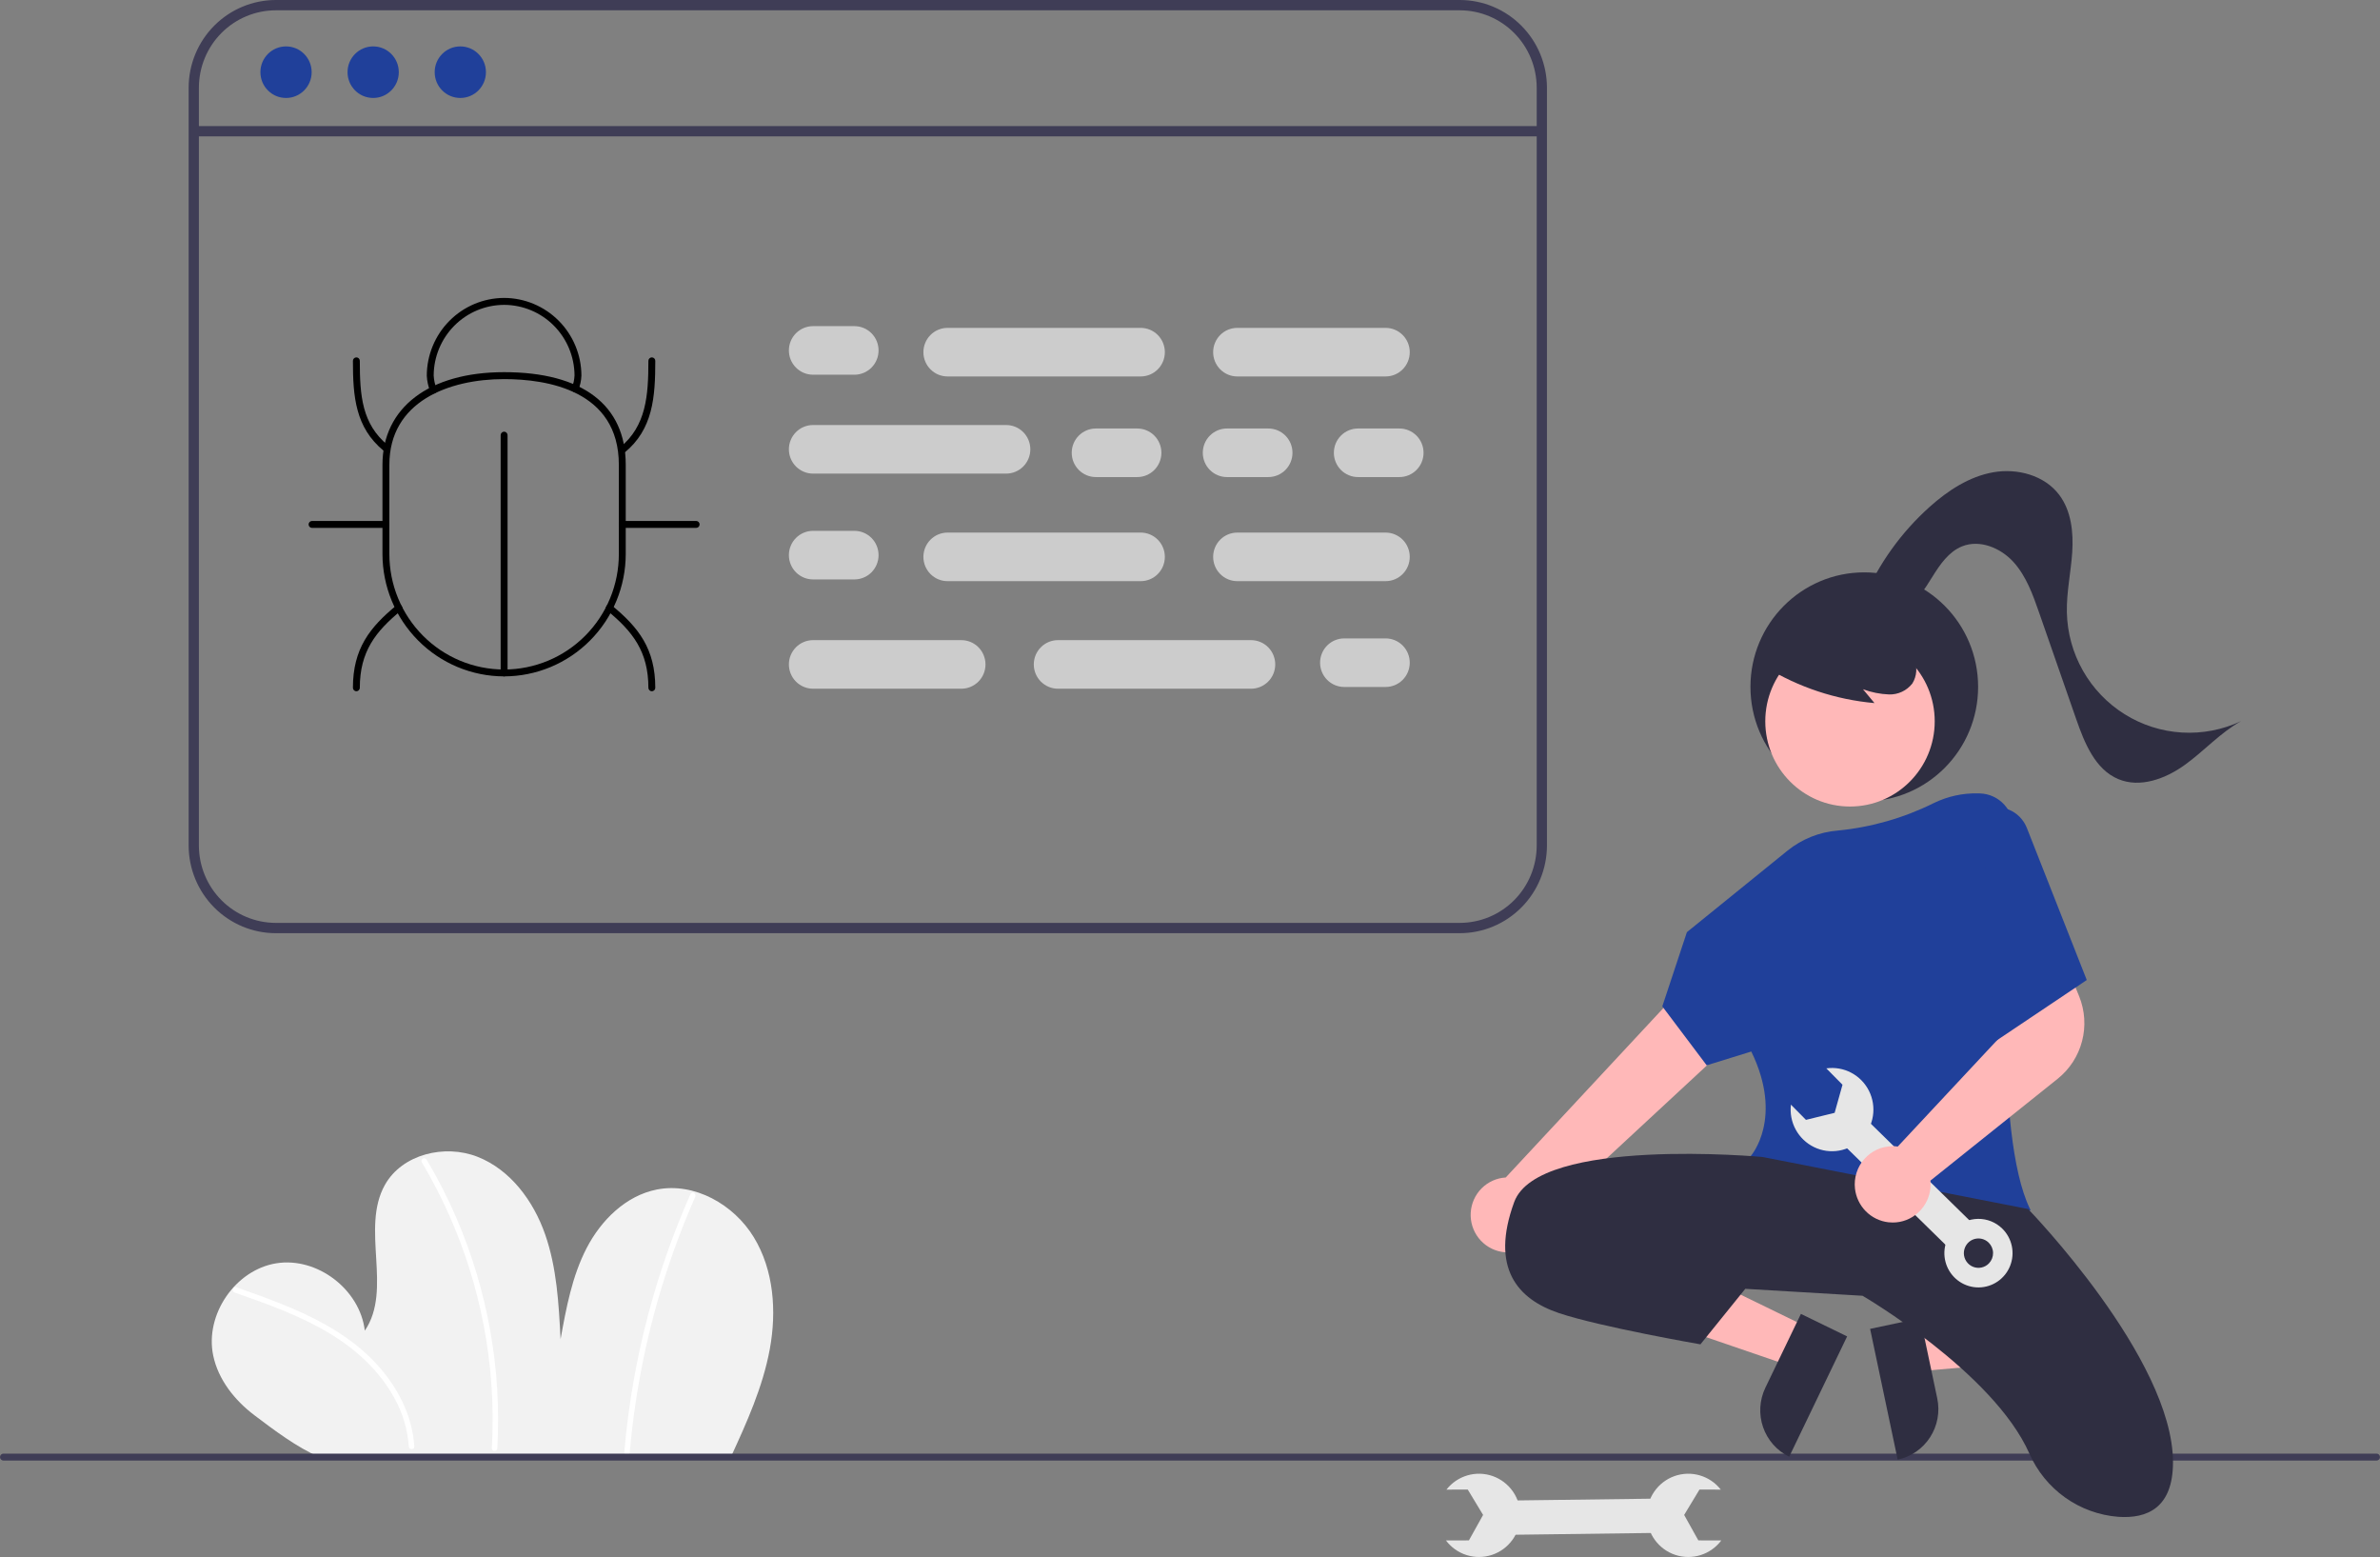 <svg width="263" height="172" viewBox="0 0 263 172" fill="none" xmlns="http://www.w3.org/2000/svg">
<rect x="0" y="0" width="263" height="172" fill="#808080" stroke="none"/>
<g clip-path="url(#clip0_1_186)">
<path d="M80.734 161.02C82.514 157.155 84.292 153.233 85.064 149.045C85.837 144.858 85.512 140.313 83.301 136.681C81.089 133.049 76.734 130.586 72.578 131.407C69.165 132.081 66.424 134.785 64.819 137.888C63.214 140.992 62.57 144.492 61.946 147.933C61.744 144.024 61.531 140.051 60.239 136.358C58.948 132.665 56.404 129.224 52.78 127.795C49.156 126.366 44.441 127.489 42.531 130.9C39.839 135.706 43.408 142.447 40.313 147C39.782 142.433 35.032 138.824 30.518 139.559C26.003 140.293 22.627 145.224 23.556 149.727C24.109 152.406 25.927 154.685 28.1 156.332C30.274 157.978 32.801 159.886 35.302 160.965L80.734 161.02Z" fill="#F2F2F2"/>
<path d="M25.926 142.786C29.512 144.046 33.131 145.321 36.405 147.291C39.339 149.058 41.952 151.435 43.602 154.481C44.507 156.114 45.043 157.927 45.175 159.792C45.199 160.182 45.806 160.185 45.782 159.792C45.569 156.319 43.886 153.141 41.556 150.628C39.001 147.872 35.689 145.99 32.27 144.53C30.243 143.664 28.166 142.928 26.088 142.198C25.718 142.068 25.559 142.657 25.926 142.786H25.926Z" fill="white"/>
<path d="M46.611 128.4C48.814 132.091 50.579 136.029 51.868 140.134C53.159 144.238 53.973 148.478 54.292 152.771C54.469 155.173 54.488 157.585 54.35 159.99C54.328 160.383 54.934 160.381 54.957 159.99C55.201 155.654 54.94 151.303 54.179 147.028C53.419 142.753 52.169 138.58 50.455 134.594C49.493 132.355 48.384 130.183 47.135 128.092C47.093 128.025 47.027 127.977 46.95 127.959C46.874 127.94 46.793 127.952 46.725 127.992C46.657 128.032 46.607 128.097 46.586 128.173C46.565 128.249 46.574 128.33 46.611 128.4Z" fill="white"/>
<path d="M76.304 131.904C73.187 138.945 70.994 146.364 69.779 153.973C69.438 156.11 69.174 158.258 68.987 160.417C68.954 160.808 69.56 160.805 69.594 160.417C70.255 152.824 71.887 145.349 74.449 138.177C75.169 136.16 75.962 134.172 76.827 132.212C76.984 131.857 76.462 131.546 76.304 131.904Z" fill="white"/>
<path d="M183.899 169.329L183.851 165.542L166.095 165.773L166.143 169.56L183.899 169.329Z" fill="#E6E6E6"/>
<path d="M190.209 170.174L187.673 170.167L186.106 167.355L187.8 164.552L190.156 164.559C189.566 163.804 188.756 163.254 187.839 162.986C186.922 162.717 185.945 162.744 185.044 163.062C184.144 163.38 183.364 163.974 182.816 164.76C182.268 165.546 181.978 166.485 181.987 167.445C181.996 168.405 182.304 169.338 182.867 170.113C183.43 170.889 184.22 171.467 185.126 171.768C186.033 172.069 187.011 172.077 187.922 171.792C188.833 171.506 189.633 170.94 190.209 170.174V170.174Z" fill="#E6E6E6"/>
<path d="M159.785 170.174L162.321 170.167L163.888 167.355L162.194 164.552L159.838 164.559C160.428 163.804 161.238 163.254 162.155 162.986C163.072 162.717 164.049 162.744 164.95 163.062C165.85 163.38 166.629 163.974 167.178 164.76C167.726 165.546 168.016 166.485 168.007 167.445C167.998 168.405 167.69 169.338 167.127 170.113C166.564 170.889 165.774 171.467 164.867 171.768C163.961 172.069 162.983 172.077 162.072 171.792C161.16 171.506 160.361 170.94 159.785 170.174V170.174Z" fill="#E6E6E6"/>
<path d="M262.619 161.349H0.381C0.28 161.349 0.183 161.308 0.112 161.236C0.04 161.164 0 161.067 0 160.965C0 160.864 0.04 160.766 0.112 160.694C0.183 160.622 0.28 160.582 0.381 160.582H262.619C262.72 160.582 262.817 160.622 262.888 160.694C262.96 160.766 263 160.864 263 160.965C263 161.067 262.96 161.164 262.888 161.236C262.817 161.308 262.72 161.349 262.619 161.349Z" fill="#3F3D56"/>
<path d="M206.011 88.526C212.958 88.526 218.59 82.863 218.59 75.877C218.59 68.892 212.958 63.229 206.011 63.229C199.065 63.229 193.433 68.892 193.433 75.877C193.433 82.863 199.065 88.526 206.011 88.526Z" fill="#2F2E41"/>
<path d="M211.109 146.883L212.077 151.479L230.171 149.91L228.741 143.125L211.109 146.883Z" fill="#FFB8B8"/>
<path d="M209.701 161.249L206.656 146.802L212.207 145.619L214.075 154.484C214.387 155.965 214.102 157.509 213.281 158.778C212.461 160.046 211.173 160.935 209.701 161.249L209.701 161.249Z" fill="#2F2E41"/>
<path d="M199.773 146.637L197.737 150.867L180.545 144.981L183.551 138.739L199.773 146.637Z" fill="#FFB8B8"/>
<path d="M195.081 153.302L199.008 145.146L204.115 147.632L197.715 160.924C197.044 160.598 196.444 160.142 195.949 159.582C195.453 159.022 195.073 158.37 194.828 157.662C194.583 156.954 194.48 156.205 194.523 155.457C194.567 154.709 194.756 153.977 195.081 153.302Z" fill="#2F2E41"/>
<path d="M165.903 138.285C166.492 138.395 167.097 138.374 167.677 138.223C168.256 138.073 168.796 137.796 169.258 137.413C169.72 137.03 170.092 136.55 170.35 136.007C170.607 135.463 170.743 134.87 170.747 134.268L199.096 107.986L192.056 102.503L166.389 130.077C165.383 130.137 164.434 130.565 163.721 131.281C163.008 131.998 162.581 132.952 162.521 133.964C162.461 134.975 162.772 135.974 163.396 136.77C164.019 137.567 164.911 138.105 165.903 138.285H165.903Z" fill="#FFB8B8"/>
<path d="M204.433 89.097C209.603 89.097 213.794 84.882 213.794 79.683C213.794 74.484 209.603 70.269 204.433 70.269C199.262 70.269 195.071 74.484 195.071 79.683C195.071 84.882 199.262 89.097 204.433 89.097Z" fill="#FFB8B8"/>
<path d="M212.834 135.019C206.267 135.019 198.358 133.628 193.479 127.937L193.37 127.809L193.483 127.683C193.519 127.642 197.109 123.517 193.525 116.161L188.597 117.686L183.692 111.174L186.409 102.976L197.53 93.968C199.124 92.684 201.064 91.911 203.099 91.749C206.783 91.391 210.371 90.363 213.69 88.716C215.208 87.974 216.881 87.606 218.569 87.643L218.787 87.65C219.301 87.664 219.806 87.783 220.272 88C220.738 88.217 221.155 88.526 221.499 88.91C221.842 89.294 222.105 89.744 222.271 90.232C222.436 90.721 222.501 91.239 222.462 91.754C221.708 101.577 220.376 125.307 224.288 133.478L224.389 133.689L224.164 133.747C220.445 134.588 216.646 135.014 212.834 135.019Z" fill="#20409A"/>
<path d="M194.767 127.812C194.767 127.812 169.992 125.512 167.324 132.794C164.656 140.077 167.705 143.526 172.279 145.059C176.853 146.592 187.906 148.509 187.906 148.509L192.861 142.376L205.821 143.143C205.821 143.143 220.261 151.565 224.254 160.572C225.11 162.521 226.476 164.201 228.206 165.432C229.936 166.663 231.966 167.399 234.079 167.563C237.28 167.787 240.125 166.571 240.125 161.54C240.125 150.042 224.116 133.561 224.116 133.561L194.767 127.812Z" fill="#2F2E41"/>
<path d="M175.9 139.118C175.9 139.118 182.38 137.202 192.671 142.185L175.9 139.118Z" fill="#2F2E41"/>
<path d="M195.094 73.68C198.75 75.924 202.871 77.29 207.138 77.67L205.868 76.141C206.793 76.484 207.766 76.678 208.75 76.716C209.244 76.731 209.733 76.628 210.18 76.418C210.627 76.208 211.018 75.895 211.323 75.505C211.572 75.1 211.72 74.641 211.754 74.166C211.788 73.691 211.708 73.215 211.52 72.778C211.133 71.907 210.531 71.15 209.77 70.579C208.423 69.507 206.833 68.787 205.141 68.483C203.45 68.179 201.71 68.301 200.077 68.837C198.957 69.174 197.954 69.821 197.182 70.704C196.803 71.149 196.54 71.682 196.416 72.255C196.292 72.828 196.311 73.422 196.472 73.985" fill="#2F2E41"/>
<path d="M205.944 66.155C207.607 62.272 210.097 58.802 213.238 55.99C215.255 54.188 217.611 52.639 220.269 52.172C222.927 51.704 225.923 52.505 227.553 54.667C228.886 56.435 229.136 58.804 228.989 61.018C228.842 63.232 228.35 65.424 228.397 67.643C228.445 69.906 229.055 72.122 230.17 74.088C231.286 76.055 232.872 77.71 234.785 78.903C236.698 80.097 238.878 80.791 241.125 80.923C243.373 81.055 245.618 80.621 247.656 79.659C245.361 80.935 243.572 82.954 241.441 84.491C239.31 86.028 236.5 87.082 234.08 86.067C231.519 84.992 230.345 82.073 229.428 79.44L225.337 67.696C224.642 65.7 223.912 63.644 222.493 62.083C221.074 60.522 218.771 59.57 216.818 60.355C215.337 60.95 214.374 62.37 213.528 63.729C212.683 65.088 211.791 66.535 210.363 67.248C208.935 67.96 206.819 67.521 206.352 65.989" fill="#2F2E41"/>
<path d="M205.683 123.106L203.055 125.819L215.772 138.281L218.401 135.568L205.683 123.106Z" fill="#E6E6E6"/>
<path d="M215.931 135.792C215.411 136.328 215.061 137.008 214.925 137.744C214.789 138.481 214.873 139.241 215.167 139.93C215.461 140.618 215.952 141.203 216.576 141.611C217.201 142.019 217.932 142.232 218.677 142.222C219.422 142.213 220.147 141.981 220.761 141.557C221.375 141.133 221.851 140.535 222.127 139.839C222.403 139.143 222.468 138.381 222.313 137.648C222.158 136.915 221.791 136.245 221.257 135.722C220.542 135.021 219.579 134.635 218.58 134.648C217.581 134.661 216.628 135.072 215.931 135.792ZM219.784 139.568C219.562 139.798 219.276 139.956 218.964 140.023C218.651 140.09 218.326 140.062 218.03 139.943C217.733 139.824 217.479 139.619 217.298 139.354C217.117 139.09 217.018 138.777 217.014 138.456C217.01 138.135 217.101 137.82 217.275 137.551C217.449 137.281 217.698 137.07 217.991 136.943C218.285 136.817 218.609 136.78 218.923 136.839C219.237 136.898 219.526 137.048 219.755 137.272C220.062 137.573 220.237 137.984 220.242 138.414C220.248 138.845 220.083 139.26 219.784 139.568Z" fill="#E6E6E6"/>
<path d="M201.816 118.023L203.604 119.831L202.735 122.934L199.566 123.711L197.905 122.031C197.791 122.984 197.977 123.949 198.437 124.791C198.896 125.632 199.606 126.308 200.467 126.724C201.327 127.139 202.296 127.273 203.236 127.107C204.177 126.942 205.042 126.484 205.71 125.799C206.379 125.113 206.818 124.235 206.965 123.286C207.112 122.338 206.96 121.367 206.531 120.509C206.101 119.652 205.416 118.951 204.57 118.505C203.725 118.059 202.762 117.89 201.816 118.023Z" fill="#E6E6E6"/>
<path d="M209.156 135.052C208.994 135.052 208.833 135.043 208.673 135.025C207.732 134.915 206.855 134.489 206.185 133.815C205.516 133.142 205.092 132.26 204.983 131.314C204.916 130.724 204.974 130.126 205.153 129.56C205.331 128.994 205.627 128.472 206.021 128.029C206.414 127.585 206.896 127.231 207.435 126.988C207.974 126.745 208.559 126.619 209.149 126.619C209.336 126.62 209.523 126.634 209.708 126.661L222.507 112.961L221.171 108.482L227.881 105.458L229.762 110.08C230.392 111.646 230.503 113.374 230.079 115.009C229.655 116.643 228.718 118.096 227.407 119.153L213.319 130.422C213.334 130.559 213.342 130.697 213.342 130.835C213.342 131.428 213.217 132.014 212.976 132.555C212.736 133.097 212.385 133.581 211.946 133.977C211.181 134.671 210.186 135.055 209.156 135.052Z" fill="#FFB8B8"/>
<path d="M219.161 89.484C219.605 89.285 220.084 89.179 220.57 89.172C221.055 89.165 221.537 89.256 221.987 89.44C222.436 89.625 222.844 89.899 223.186 90.246C223.527 90.593 223.796 91.006 223.975 91.46L230.596 108.264L220.305 115.163L219.161 89.484Z" fill="#20409A"/>
<path d="M170.945 93.408V9.683C170.941 7.116 169.926 4.655 168.12 2.84C166.316 1.025 163.868 0.004 161.316 0H30.475C27.922 0.004 25.475 1.025 23.67 2.84C21.865 4.655 20.85 7.116 20.846 9.683V93.408C20.85 95.975 21.865 98.435 23.67 100.25C25.475 102.065 27.922 103.087 30.475 103.09H161.316C163.868 103.087 166.316 102.065 168.12 100.25C169.926 98.435 170.941 95.975 170.945 93.408ZM30.475 101.951C28.223 101.948 26.063 101.047 24.471 99.446C22.878 97.844 21.982 95.673 21.979 93.408V9.683C21.982 7.418 22.878 5.246 24.471 3.644C26.063 2.043 28.223 1.142 30.475 1.139H161.316C163.568 1.142 165.728 2.043 167.32 3.644C168.913 5.246 169.809 7.418 169.812 9.683V93.408C169.809 95.673 168.913 97.844 167.32 99.446C165.728 101.047 163.568 101.948 161.316 101.951H30.475Z" fill="#3F3D56"/>
<path d="M169.812 15.064H21.979C21.829 15.064 21.685 15.004 21.578 14.897C21.472 14.79 21.413 14.646 21.413 14.495C21.413 14.344 21.472 14.199 21.578 14.092C21.685 13.985 21.829 13.925 21.979 13.925H169.812C169.962 13.925 170.106 13.985 170.212 14.092C170.319 14.199 170.378 14.344 170.378 14.495C170.378 14.646 170.319 14.79 170.212 14.897C170.106 15.004 169.962 15.064 169.812 15.064Z" fill="#3F3D56"/>
<path d="M31.608 10.822C33.172 10.822 34.44 9.547 34.44 7.974C34.44 6.401 33.172 5.126 31.608 5.126C30.044 5.126 28.776 6.401 28.776 7.974C28.776 9.547 30.044 10.822 31.608 10.822Z" fill="#20409A"/>
<path d="M41.237 10.822C42.801 10.822 44.069 9.547 44.069 7.974C44.069 6.401 42.801 5.126 41.237 5.126C39.673 5.126 38.405 6.401 38.405 7.974C38.405 9.547 39.673 10.822 41.237 10.822Z" fill="#20409A"/>
<path d="M50.866 10.822C52.43 10.822 53.698 9.547 53.698 7.974C53.698 6.401 52.43 5.126 50.866 5.126C49.302 5.126 48.034 6.401 48.034 7.974C48.034 9.547 49.302 10.822 50.866 10.822Z" fill="#20409A"/>
<path d="M72.031 76.361C71.981 76.361 71.931 76.352 71.885 76.332C71.839 76.313 71.797 76.285 71.761 76.249C71.726 76.213 71.698 76.171 71.679 76.125C71.66 76.078 71.65 76.028 71.65 75.978C71.65 71.982 69.908 69.753 67.097 67.451C67.058 67.419 67.025 67.38 67.002 67.336C66.978 67.292 66.963 67.243 66.958 67.193C66.952 67.143 66.957 67.092 66.972 67.044C66.986 66.996 67.01 66.951 67.041 66.911C67.073 66.872 67.112 66.84 67.156 66.816C67.2 66.792 67.249 66.777 67.298 66.772C67.348 66.767 67.399 66.772 67.447 66.786C67.495 66.801 67.539 66.825 67.578 66.857C70.563 69.3 72.412 71.678 72.412 75.978C72.412 76.028 72.402 76.078 72.383 76.125C72.364 76.171 72.336 76.213 72.301 76.249C72.265 76.285 72.223 76.313 72.177 76.332C72.131 76.352 72.081 76.361 72.031 76.361Z" fill="black"/>
<path d="M39.38 76.361C39.33 76.361 39.281 76.352 39.234 76.332C39.188 76.313 39.146 76.285 39.111 76.249C39.075 76.213 39.047 76.171 39.028 76.125C39.009 76.078 38.999 76.028 38.999 75.978C38.999 71.678 40.849 69.3 43.833 66.857C43.872 66.825 43.917 66.801 43.965 66.786C44.013 66.772 44.063 66.767 44.113 66.772C44.163 66.777 44.211 66.792 44.255 66.816C44.299 66.84 44.339 66.872 44.37 66.911C44.402 66.951 44.425 66.996 44.44 67.044C44.454 67.092 44.459 67.143 44.454 67.193C44.449 67.243 44.434 67.292 44.41 67.336C44.386 67.38 44.353 67.419 44.314 67.451C41.504 69.753 39.761 71.982 39.761 75.978C39.761 76.028 39.752 76.078 39.732 76.125C39.713 76.171 39.685 76.213 39.65 76.249C39.614 76.285 39.572 76.313 39.526 76.332C39.48 76.352 39.43 76.361 39.38 76.361Z" fill="black"/>
<path d="M68.766 50.095C68.688 50.095 68.611 50.071 68.546 50.025C68.482 49.979 68.433 49.915 68.407 49.84C68.381 49.766 68.378 49.685 68.399 49.609C68.42 49.532 68.464 49.465 68.525 49.415C71.415 47.049 71.65 43.689 71.65 39.862C71.65 39.76 71.69 39.663 71.762 39.591C71.833 39.519 71.93 39.479 72.031 39.479C72.132 39.479 72.229 39.519 72.301 39.591C72.372 39.663 72.412 39.76 72.412 39.862C72.412 43.888 72.156 47.431 69.007 50.009C68.939 50.065 68.854 50.095 68.766 50.095Z" fill="black"/>
<path d="M42.645 49.89C42.557 49.89 42.472 49.86 42.405 49.804C39.255 47.226 38.999 43.776 38.999 39.862C38.999 39.76 39.039 39.663 39.111 39.591C39.182 39.519 39.279 39.479 39.38 39.479C39.481 39.479 39.578 39.519 39.65 39.591C39.721 39.663 39.761 39.76 39.761 39.862C39.761 43.709 39.991 46.84 42.886 49.209C42.947 49.26 42.991 49.327 43.012 49.404C43.034 49.48 43.031 49.561 43.004 49.635C42.978 49.71 42.929 49.774 42.865 49.82C42.801 49.865 42.724 49.89 42.645 49.89V49.89Z" fill="black"/>
<path d="M76.929 58.317H68.766C68.665 58.317 68.568 58.276 68.496 58.205C68.425 58.133 68.385 58.035 68.385 57.934C68.385 57.832 68.425 57.734 68.496 57.662C68.568 57.591 68.665 57.55 68.766 57.55H76.929C77.03 57.55 77.127 57.591 77.198 57.662C77.27 57.734 77.31 57.832 77.31 57.934C77.31 58.035 77.27 58.133 77.198 58.205C77.127 58.276 77.03 58.317 76.929 58.317Z" fill="black"/>
<path d="M42.645 58.317H34.483C34.381 58.317 34.284 58.276 34.213 58.205C34.142 58.133 34.101 58.035 34.101 57.934C34.101 57.832 34.142 57.734 34.213 57.662C34.284 57.591 34.381 57.55 34.483 57.55H42.645C42.746 57.55 42.843 57.591 42.915 57.662C42.986 57.734 43.026 57.832 43.026 57.934C43.026 58.035 42.986 58.133 42.915 58.205C42.843 58.276 42.746 58.317 42.645 58.317Z" fill="black"/>
<path d="M55.706 74.72C55.656 74.72 55.606 74.71 55.56 74.691C55.514 74.671 55.471 74.643 55.436 74.608C55.401 74.572 55.373 74.53 55.353 74.483C55.334 74.437 55.324 74.387 55.325 74.336V48.07C55.325 47.969 55.365 47.871 55.436 47.799C55.508 47.727 55.605 47.687 55.706 47.687C55.807 47.687 55.904 47.727 55.975 47.799C56.047 47.871 56.087 47.969 56.087 48.07V74.336C56.087 74.387 56.077 74.437 56.058 74.483C56.039 74.53 56.011 74.572 55.975 74.608C55.94 74.643 55.898 74.671 55.852 74.691C55.805 74.71 55.756 74.72 55.706 74.72Z" fill="black"/>
<path d="M55.706 74.72C52.142 74.716 48.725 73.29 46.206 70.756C43.686 68.222 42.268 64.787 42.264 61.203V51.346C42.264 45.034 47.415 41.113 55.706 41.113C64.374 41.113 69.147 44.748 69.147 51.346V61.203C69.143 64.787 67.726 68.222 65.206 70.756C62.686 73.29 59.269 74.716 55.706 74.72ZM55.706 41.88C49.576 41.88 43.026 44.367 43.026 51.346V61.203C43.026 62.878 43.353 64.537 43.99 66.085C44.626 67.632 45.56 69.038 46.738 70.223C47.915 71.408 49.313 72.348 50.852 72.989C52.391 73.63 54.04 73.96 55.706 73.96C57.371 73.96 59.021 73.63 60.559 72.989C62.098 72.348 63.496 71.408 64.674 70.223C65.851 69.038 66.785 67.632 67.422 66.085C68.059 64.537 68.386 62.878 68.385 61.203V51.346C68.385 43.11 60.441 41.88 55.706 41.88Z" fill="black"/>
<path d="M47.893 43.48C47.817 43.48 47.742 43.457 47.679 43.414C47.616 43.371 47.567 43.309 47.539 43.238C47.319 42.684 47.191 42.097 47.162 41.501C47.169 39.229 48.068 37.051 49.664 35.443C51.26 33.834 53.423 32.925 55.683 32.912H55.727C57.984 32.923 60.145 33.829 61.741 35.434C63.337 37.039 64.238 39.212 64.249 41.481C64.23 42.036 64.112 42.582 63.902 43.095C63.864 43.188 63.789 43.263 63.696 43.301C63.603 43.34 63.499 43.34 63.406 43.301C63.313 43.263 63.239 43.189 63.2 43.096C63.161 43.002 63.16 42.898 63.197 42.804C63.371 42.379 63.47 41.926 63.487 41.467C63.474 39.403 62.651 37.427 61.198 35.969C59.745 34.511 57.779 33.688 55.726 33.679H55.684C53.629 33.689 51.661 34.515 50.208 35.976C48.755 37.438 47.934 39.417 47.924 41.483C47.951 41.988 48.06 42.485 48.247 42.954C48.27 43.012 48.278 43.075 48.272 43.137C48.265 43.2 48.243 43.259 48.208 43.311C48.173 43.363 48.126 43.405 48.071 43.435C48.017 43.464 47.955 43.48 47.893 43.48H47.893Z" fill="black"/>
<path d="M94.417 41.395H89.843C89.135 41.395 88.457 41.112 87.957 40.609C87.456 40.106 87.175 39.424 87.175 38.712C87.175 38.001 87.456 37.318 87.957 36.815C88.457 36.312 89.135 36.029 89.843 36.029H94.417C95.125 36.029 95.803 36.312 96.304 36.815C96.804 37.318 97.085 38.001 97.085 38.712C97.085 39.424 96.804 40.106 96.304 40.609C95.803 41.112 95.125 41.395 94.417 41.395Z" fill="#CCCCCC"/>
<path d="M125.672 52.702H121.098C120.391 52.702 119.712 52.419 119.212 51.916C118.711 51.413 118.43 50.73 118.43 50.019C118.43 49.307 118.711 48.625 119.212 48.122C119.712 47.619 120.391 47.336 121.098 47.336H125.672C126.38 47.336 127.058 47.619 127.559 48.122C128.059 48.625 128.34 49.307 128.34 50.019C128.34 50.73 128.059 51.413 127.559 51.916C127.058 52.419 126.38 52.702 125.672 52.702Z" fill="#CCCCCC"/>
<path d="M140.156 52.702H135.582C134.875 52.702 134.196 52.419 133.696 51.916C133.195 51.413 132.914 50.73 132.914 50.019C132.914 49.307 133.195 48.625 133.696 48.122C134.196 47.619 134.875 47.336 135.582 47.336H140.156C140.864 47.336 141.543 47.619 142.043 48.122C142.543 48.625 142.824 49.307 142.824 50.019C142.824 50.73 142.543 51.413 142.043 51.916C141.543 52.419 140.864 52.702 140.156 52.702Z" fill="#CCCCCC"/>
<path d="M154.64 52.702H150.067C149.359 52.702 148.68 52.419 148.18 51.916C147.68 51.413 147.398 50.73 147.398 50.019C147.398 49.307 147.68 48.625 148.18 48.122C148.68 47.619 149.359 47.336 150.067 47.336H154.64C155.348 47.336 156.027 47.619 156.527 48.122C157.027 48.625 157.309 49.307 157.309 50.019C157.309 50.73 157.027 51.413 156.527 51.916C156.027 52.419 155.348 52.702 154.64 52.702Z" fill="#CCCCCC"/>
<path d="M126.053 41.587H104.708C104.001 41.587 103.322 41.304 102.822 40.801C102.321 40.298 102.04 39.615 102.04 38.904C102.04 38.192 102.321 37.51 102.822 37.007C103.322 36.504 104.001 36.221 104.708 36.221H126.053C126.761 36.221 127.44 36.504 127.94 37.007C128.44 37.51 128.721 38.192 128.721 38.904C128.721 39.615 128.44 40.298 127.94 40.801C127.44 41.304 126.761 41.587 126.053 41.587Z" fill="#CCCCCC"/>
<path d="M111.188 52.319H89.843C89.135 52.319 88.457 52.036 87.957 51.533C87.456 51.03 87.175 50.347 87.175 49.636C87.175 48.924 87.456 48.242 87.957 47.739C88.457 47.235 89.135 46.953 89.843 46.953H111.188C111.896 46.953 112.574 47.235 113.075 47.739C113.575 48.242 113.856 48.924 113.856 49.636C113.856 50.347 113.575 51.03 113.075 51.533C112.574 52.036 111.896 52.319 111.188 52.319Z" fill="#CCCCCC"/>
<path d="M153.116 41.587H136.726C136.018 41.587 135.339 41.304 134.839 40.801C134.339 40.298 134.058 39.615 134.058 38.904C134.058 38.192 134.339 37.51 134.839 37.007C135.339 36.504 136.018 36.221 136.726 36.221H153.116C153.823 36.221 154.502 36.504 155.002 37.007C155.503 37.51 155.784 38.192 155.784 38.904C155.784 39.615 155.503 40.298 155.002 40.801C154.502 41.304 153.823 41.587 153.116 41.587Z" fill="#CCCCCC"/>
<path d="M94.417 64.009H89.843C89.135 64.009 88.457 63.726 87.957 63.223C87.456 62.72 87.175 62.037 87.175 61.326C87.175 60.614 87.456 59.932 87.957 59.428C88.457 58.925 89.135 58.643 89.843 58.643H94.417C95.125 58.643 95.803 58.925 96.304 59.428C96.804 59.932 97.085 60.614 97.085 61.326C97.085 62.037 96.804 62.72 96.304 63.223C95.803 63.726 95.125 64.009 94.417 64.009Z" fill="#CCCCCC"/>
<path d="M126.053 64.2H104.708C104.001 64.2 103.322 63.918 102.822 63.414C102.321 62.911 102.04 62.229 102.04 61.517C102.04 60.806 102.321 60.123 102.822 59.62C103.322 59.117 104.001 58.834 104.708 58.834H126.053C126.761 58.834 127.44 59.117 127.94 59.62C128.44 60.123 128.721 60.806 128.721 61.517C128.721 62.229 128.44 62.911 127.94 63.414C127.44 63.918 126.761 64.2 126.053 64.2Z" fill="#CCCCCC"/>
<path d="M153.116 64.2H136.726C136.018 64.2 135.339 63.918 134.839 63.414C134.339 62.911 134.058 62.229 134.058 61.517C134.058 60.806 134.339 60.123 134.839 59.62C135.339 59.117 136.018 58.834 136.726 58.834H153.116C153.823 58.834 154.502 59.117 155.002 59.62C155.503 60.123 155.784 60.806 155.784 61.517C155.784 62.229 155.503 62.911 155.002 63.414C154.502 63.918 153.823 64.2 153.116 64.2Z" fill="#CCCCCC"/>
<path d="M145.874 73.207C145.875 72.496 146.156 71.814 146.656 71.311C147.156 70.808 147.835 70.525 148.542 70.524H153.116C153.823 70.524 154.502 70.807 155.002 71.31C155.503 71.813 155.784 72.496 155.784 73.207C155.784 73.919 155.503 74.601 155.002 75.105C154.502 75.608 153.823 75.89 153.116 75.89H148.542C147.835 75.889 147.156 75.607 146.656 75.104C146.156 74.601 145.875 73.919 145.874 73.207Z" fill="#CCCCCC"/>
<path d="M114.238 73.399C114.238 72.688 114.52 72.006 115.02 71.503C115.52 71 116.198 70.717 116.906 70.716H138.251C138.958 70.716 139.637 70.999 140.137 71.502C140.638 72.005 140.919 72.688 140.919 73.399C140.919 74.111 140.638 74.793 140.137 75.296C139.637 75.799 138.958 76.082 138.251 76.082H116.906C116.198 76.081 115.52 75.798 115.02 75.295C114.52 74.792 114.238 74.11 114.238 73.399Z" fill="#CCCCCC"/>
<path d="M87.175 73.399C87.176 72.688 87.457 72.006 87.957 71.503C88.458 71 89.136 70.717 89.843 70.716H106.233C106.941 70.716 107.619 70.999 108.12 71.502C108.62 72.005 108.901 72.688 108.901 73.399C108.901 74.111 108.62 74.793 108.12 75.296C107.619 75.799 106.941 76.082 106.233 76.082H89.843C89.136 76.081 88.458 75.798 87.957 75.295C87.457 74.792 87.176 74.11 87.175 73.399Z" fill="#CCCCCC"/>
</g>
<defs>
<clipPath id="clip0_1_186">
<rect width="263" height="172" fill="white"/>
</clipPath>
</defs>
</svg>
